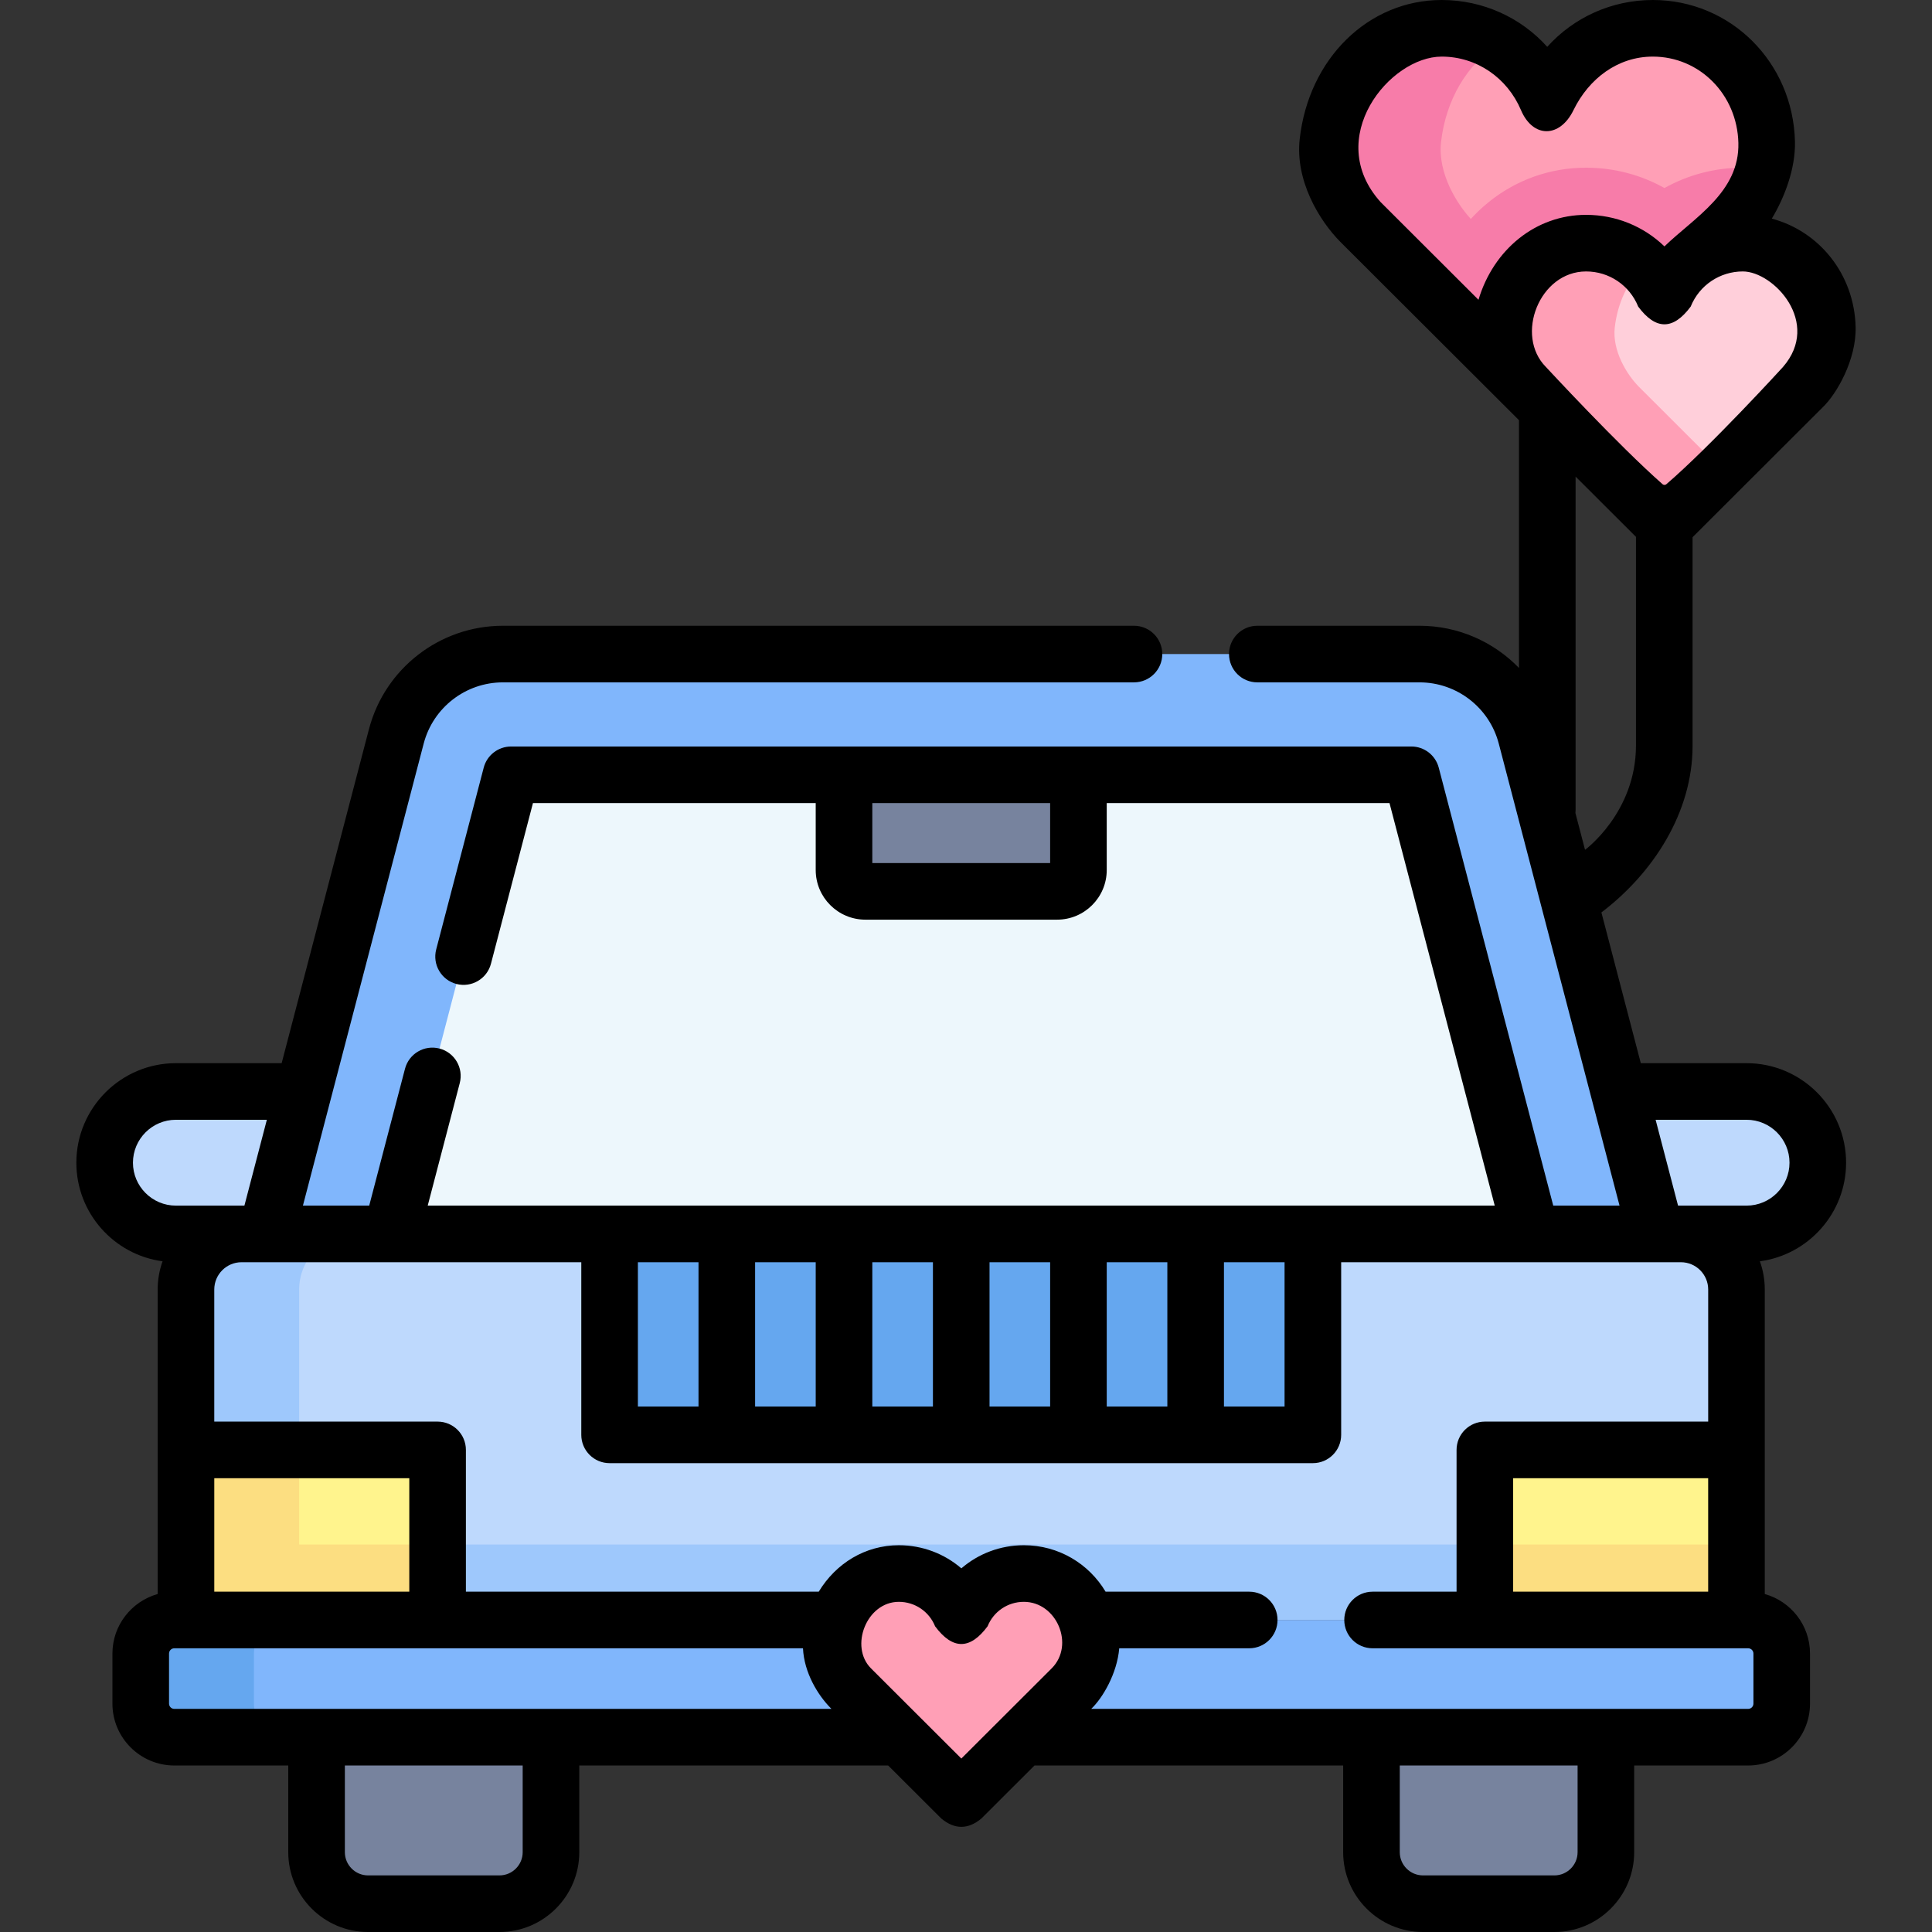 <svg id="Capa_1" enable-background="new 0 0 511.998 511.998" height="512" viewBox="0 0 511.998 511.998" width="512" xmlns="http://www.w3.org/2000/svg"><rect x="0" y="0" width="511.998" height="511.998" fill="#333333" stroke="none"/><g><path d="m468.184 37.68c.06 2.32-.33 4.74-.99 7.09-1.72 6.16-5.32 11.87-7.7 14.09-.1.1-49.46 49.37-49.46 49.37s-16.71-16.67-30.7-30.64c-9.96-9.94-18.54-18.51-18.76-18.73-4.52-4.54-9.6-13.05-8.69-21.18 1.85-16.56 13.51-30.18 30.17-30.18 12.67 0 23.51 7.81 27.98 18.88 4.47-11.07 15.31-18.88 27.98-18.88 16.659 0 29.76 13.52 30.17 30.18z" fill="#ff9fb6"/><path d="m467.194 44.77c-1.72 6.16-5.32 11.87-7.7 14.09-.1.1-49.46 49.37-49.46 49.37s-16.71-16.67-30.7-30.64c5.06-19.58 21.38-33.15 40.99-33.15 7.47 0 14.58 1.92 20.77 5.39 6.2-3.47 13.3-5.39 20.77-5.39 1.809 0 3.59.11 5.33.33z" fill="#f77ca9"/><path d="m460.184 341.73v87.58h-410.9v-87.58c0-8.14 6.6-14.73 14.73-14.73h381.44c8.13 0 14.73 6.59 14.73 14.73z" fill="#bed9fd"/><path d="m49.284 409.31h410.9v20h-410.9z" fill="#9ec8fc"/><path d="m94.014 327c-8.13 0-14.73 6.59-14.73 14.73v87.58h-30v-87.58c0-8.14 6.6-14.73 14.73-14.73z" fill="#9ec8fc"/><path d="m46.608 327h23.953l9.867-37.75h-33.82c-10.424 0-18.875 8.451-18.875 18.875 0 10.424 8.451 18.875 18.875 18.875z" fill="#bed9fd"/><path d="m438.905 327h-368.343l34.461-131.843c3.361-12.857 14.975-21.826 28.264-21.826h242.894c13.289 0 24.903 8.969 28.264 21.826z" fill="#80b6fc"/><path d="m390.574 58.86c.32.32 20.02 19.99 34.46 34.4-8.39 8.37-15 14.97-15 14.97s-48.95-48.86-49.46-49.37c-4.52-4.54-9.6-13.05-8.69-21.18 1.85-16.56 13.51-30.18 30.17-30.18 5.56 0 10.77 1.5 15.23 4.12-8.55 5.25-14.16 15-15.4 26.06-.91 8.13 4.17 16.64 8.69 21.18z" fill="#f77ca9"/><path d="m161.547 327h186.374v53.249h-186.374z" fill="#65a7ef"/><g fill="#fff"><path d="m49.287 384.237h66.679v45.071h-66.679z"/><path d="m393.501 384.237h66.679v45.071h-66.679z"/></g><path d="m49.287 384.237h66.679v45.071h-66.679z" fill="#fff48d"/><path d="m49.284 384.24h30v45.07h-30z" fill="#fcde81"/><path d="m393.501 384.237h66.679v45.071h-66.679z" fill="#fff48d"/><path d="m49.284 409.31h66.68v20h-66.68z" fill="#fcde81"/><path d="m393.504 409.31h66.68v20h-66.68z" fill="#fcde81"/><g fill="#77839e"><path d="m132.36 504.498h-34.813c-7.542 0-13.656-6.114-13.656-13.656v-30.472h62.125v30.472c0 7.542-6.114 13.656-13.656 13.656z"/><path d="m411.92 504.498h-34.813c-7.542 0-13.656-6.114-13.656-13.656v-30.472h62.125v30.472c0 7.542-6.114 13.656-13.656 13.656z"/></g><path d="m463.269 460.37h-417.071c-4.915 0-8.9-3.985-8.9-8.9v-13.262c0-4.915 3.985-8.9 8.9-8.9h417.071c4.915 0 8.9 3.985 8.9 8.9v13.262c0 4.916-3.984 8.9-8.9 8.9z" fill="#80b6fc"/><path d="m76.193 460.37h-30c-4.91 0-8.9-3.98-8.9-8.9v-13.26c0-4.92 3.99-8.9 8.9-8.9h30c-4.91 0-8.9 3.98-8.9 8.9v13.26c.001 4.92 3.991 8.9 8.9 8.9z" fill="#65a7ef"/><path d="m103.637 327h302.193l-31.802-121.668h-238.59z" fill="#edf7fc"/><path d="m462.859 327h-23.953l-9.867-37.75h33.82c10.424 0 18.875 8.451 18.875 18.875 0 10.424-8.451 18.875-18.875 18.875z" fill="#bed9fd"/><path d="m484.26 86.834c-.31-12.366-10.028-22.398-22.398-22.398-9.403 0-17.448 5.797-20.768 14.01-3.321-8.213-11.365-14.01-20.768-14.01-12.37 0-21.021 10.105-22.398 22.398-.677 6.038 3.099 12.355 6.454 15.726.377.377 36.713 36.648 36.713 36.648s36.637-36.571 36.713-36.648c2.444-2.278 6.608-9.502 6.452-15.726z" fill="#ffcfda"/><path d="m434.383 102.56c.21.21 11.66 11.64 21.71 21.68-7.93 7.92-15 14.97-15 14.97s-36.33-36.27-36.71-36.65c-3.36-3.37-7.13-9.69-6.46-15.73 1.38-12.29 10.03-22.39 22.4-22.39 5.91 0 11.27 2.28 15.27 6-4.22 4.09-6.95 9.94-7.67 16.39-.669 6.04 3.101 12.36 6.46 15.73z" fill="#ff9fb6"/><path d="m289.187 434.862c-.247-9.862-7.997-17.862-17.862-17.862-7.499 0-13.914 4.623-16.562 11.173-2.648-6.55-9.063-11.173-16.561-11.173-9.865 0-16.763 8.058-17.862 17.862-.54 4.815 2.471 9.852 5.147 12.541.301.3 29.277 29.225 29.277 29.225s29.217-29.165 29.277-29.225c1.95-1.817 5.271-7.578 5.146-12.541z" fill="#ff9fb6"/><path d="m223.671 205.332v25.229c0 3.124 2.532 5.656 5.656 5.656h50.812c3.124 0 5.656-2.532 5.656-5.656v-25.179z" fill="#77839e"/><path d="m462.859 281.75h-28.031l-10.441-39.945c13.688-10.393 24.159-26.468 24.159-44.135v-55.304c29.58-29.527 33.856-33.796 34.485-34.425 3.69-3.521 8.944-12.606 8.727-21.296-.351-13.948-9.614-25.359-22.211-28.707 3.395-5.635 6.313-13.333 6.135-20.443-.518-21.025-17.064-37.495-37.668-37.495-10.924 0-20.982 4.631-27.98 12.411-6.998-7.78-17.057-12.411-27.98-12.411-19.416 0-35.239 15.497-37.623 36.846-1.221 10.9 5.069 21.522 10.837 27.315.445.445 37.766 37.698 47.277 47.192v65.657c-6.748-6.962-16.163-11.179-26.361-11.179h-42.98c-4.143 0-7.5 3.358-7.5 7.5s3.357 7.5 7.5 7.5h42.98c9.87 0 18.507 6.672 21.004 16.227l32.004 122.442h-17.567l-30.345-116.067c-.862-3.301-3.845-5.603-7.256-5.603h-238.58c-3.412 0-6.394 2.303-7.256 5.604l-12.59 48.17c-1.048 4.007 1.352 8.105 5.359 9.153 4.003 1.045 8.104-1.352 9.152-5.36l11.126-42.566h74.936v17.731c0 7.254 5.902 13.156 13.156 13.156h50.813c7.254 0 13.156-5.902 13.156-13.156v-17.732h74.937l27.887 106.67h-282.772l8.491-32.473c1.048-4.007-1.351-8.105-5.358-9.153-4.007-1.051-8.105 1.351-9.153 5.358l-9.485 36.268h-17.567l32.005-122.444c2.496-9.554 11.133-16.226 21.003-16.226h167.23c4.143 0 7.5-3.358 7.5-7.5s-3.357-7.5-7.5-7.5h-167.23c-16.69 0-31.296 11.281-35.516 27.434l-23.129 88.486h-28.031c-14.543 0-26.374 11.832-26.374 26.375 0 13.346 9.966 24.402 22.846 26.132-.837 2.337-1.296 4.852-1.296 7.473v80.7c-6.905 1.933-11.99 8.267-11.99 15.78v13.26c0 9.043 7.357 16.4 16.4 16.4h30.197v22.972c0 11.666 9.49 21.156 21.156 21.156h34.813c11.665 0 21.155-9.49 21.155-21.156v-22.972h81.858c7.133 7.12 14.091 14.066 14.091 14.066 3.533 2.923 7.065 2.923 10.598 0 5.758-5.748 10.373-10.355 14.091-14.066h81.798v22.972c0 11.666 9.49 21.156 21.155 21.156h34.813c11.666 0 21.156-9.49 21.156-21.156v-22.972h30.197c9.043 0 16.4-7.357 16.4-16.4v-13.26c0-7.513-5.085-13.847-11.99-15.78v-80.7c0-2.621-.459-5.136-1.296-7.473 12.879-1.731 22.846-12.786 22.846-26.132.002-14.543-11.83-26.375-26.373-26.375zm-184.563-53.033h-47.125v-15.887h47.125zm122.704 193.091v-30.071h51.68v30.071zm19.05-196.598-2.548-9.748c.028-.261.043-.526.043-.794v-88.37c6.384 6.373 12.74 12.717 16.001 15.973v55.399c-.062 17.705-13.496 27.54-13.496 27.54zm52.448-127.947c-.286.329-19.223 21.029-30.894 31.057-.286.246-.721.25-1.01-.005-11.777-10.357-30.63-30.779-30.897-31.046-8.33-8.373-1.739-25.334 10.629-25.334 6.103 0 11.525 3.659 13.814 9.321 4.635 6.252 9.271 6.252 13.906 0 2.317-5.732 7.815-9.321 13.815-9.321 8.144.001 20.873 13.565 10.637 25.328zm-90.444-82.263c9.292 0 17.396 5.631 21.025 14.188 3.154 7.437 10.279 7.437 13.908 0 4.077-8.353 11.734-14.188 21.027-14.188 12.397 0 22.356 10.043 22.672 22.868.327 13.066-11.686 19.783-19.592 27.429-5.451-5.272-12.822-8.361-20.768-8.361-13.328 0-24.513 9.145-28.515 22.509-12.623-12.6-25.679-25.606-25.922-25.876-15.28-16.944 2.361-38.569 16.165-38.569zm-88.758 357.749v-38.249h16.062v38.249zm-31.062 0v-38.249h16.063v38.249zm-31.063 0v-38.249h16.063v38.249zm-31.061 0v-38.249h16.062v38.249zm124.248-38.249h16.063v38.249h-16.063zm-139.248 0v38.249h-16.063v-38.249zm-128.323 87.308v-30.071h51.68v30.071zm-21.553-113.683c0-6.272 5.103-11.375 11.374-11.375h24.109l-5.947 22.75h-18.162c-6.272 0-11.374-5.103-11.374-11.375zm103.282 182.717c0 3.395-2.762 6.156-6.155 6.156h-34.814c-3.395 0-6.156-2.761-6.156-6.156v-22.972h47.125zm-92.322-37.972c-.772 0-1.4-.628-1.4-1.4v-13.26c0-.772.628-1.4 1.4-1.4h166.604c.293 6.49 3.97 12.464 7.385 15.896l.165.165h-174.154zm208.57 13.161c-8.375-8.36-23.751-23.709-23.962-23.919-5.717-5.743-1.184-17.611 7.399-17.611 4.245 0 8.017 2.545 9.609 6.484 4.636 6.251 9.271 6.251 13.906 0 1.592-3.938 5.363-6.483 9.608-6.483 8.723 0 13.553 11.411 7.402 17.608-.31.31-15.615 15.588-23.962 23.921zm163.312 24.811c0 3.395-2.762 6.156-6.156 6.156h-34.813c-3.394 0-6.155-2.761-6.155-6.156v-22.972h47.125v22.972zm46.598-39.372c0 .772-.628 1.4-1.4 1.4h-174.095l.083-.083c2.924-2.793 6.773-9.245 7.345-15.977h34.447c4.143 0 7.5-3.358 7.5-7.5s-3.357-7.5-7.5-7.5h-38.064c-4.441-7.422-12.448-12.31-21.664-12.31-6.24 0-12.063 2.247-16.562 6.128-4.5-3.882-10.322-6.128-16.563-6.128-8.898 0-16.667 4.78-21.228 12.31h-93.507v-37.573c0-4.142-3.357-7.5-7.5-7.5h-59.183v-35.007c0-3.987 3.243-7.23 7.23-7.23h90.033v45.749c0 4.142 3.357 7.5 7.5 7.5h186.374c4.143 0 7.5-3.358 7.5-7.5v-45.749h90.033c3.987 0 7.23 3.243 7.23 7.23v35.007h-59.183c-4.143 0-7.5 3.358-7.5 7.5v37.573h-22.257c-4.143 0-7.5 3.358-7.5 7.5s3.357 7.5 7.5 7.5h99.53c.772 0 1.4.628 1.4 1.4v13.26zm-1.815-131.97h-18.161l-5.947-22.75h24.108c6.272 0 11.375 5.103 11.375 11.375s-5.103 11.375-11.375 11.375z"/></g></svg>